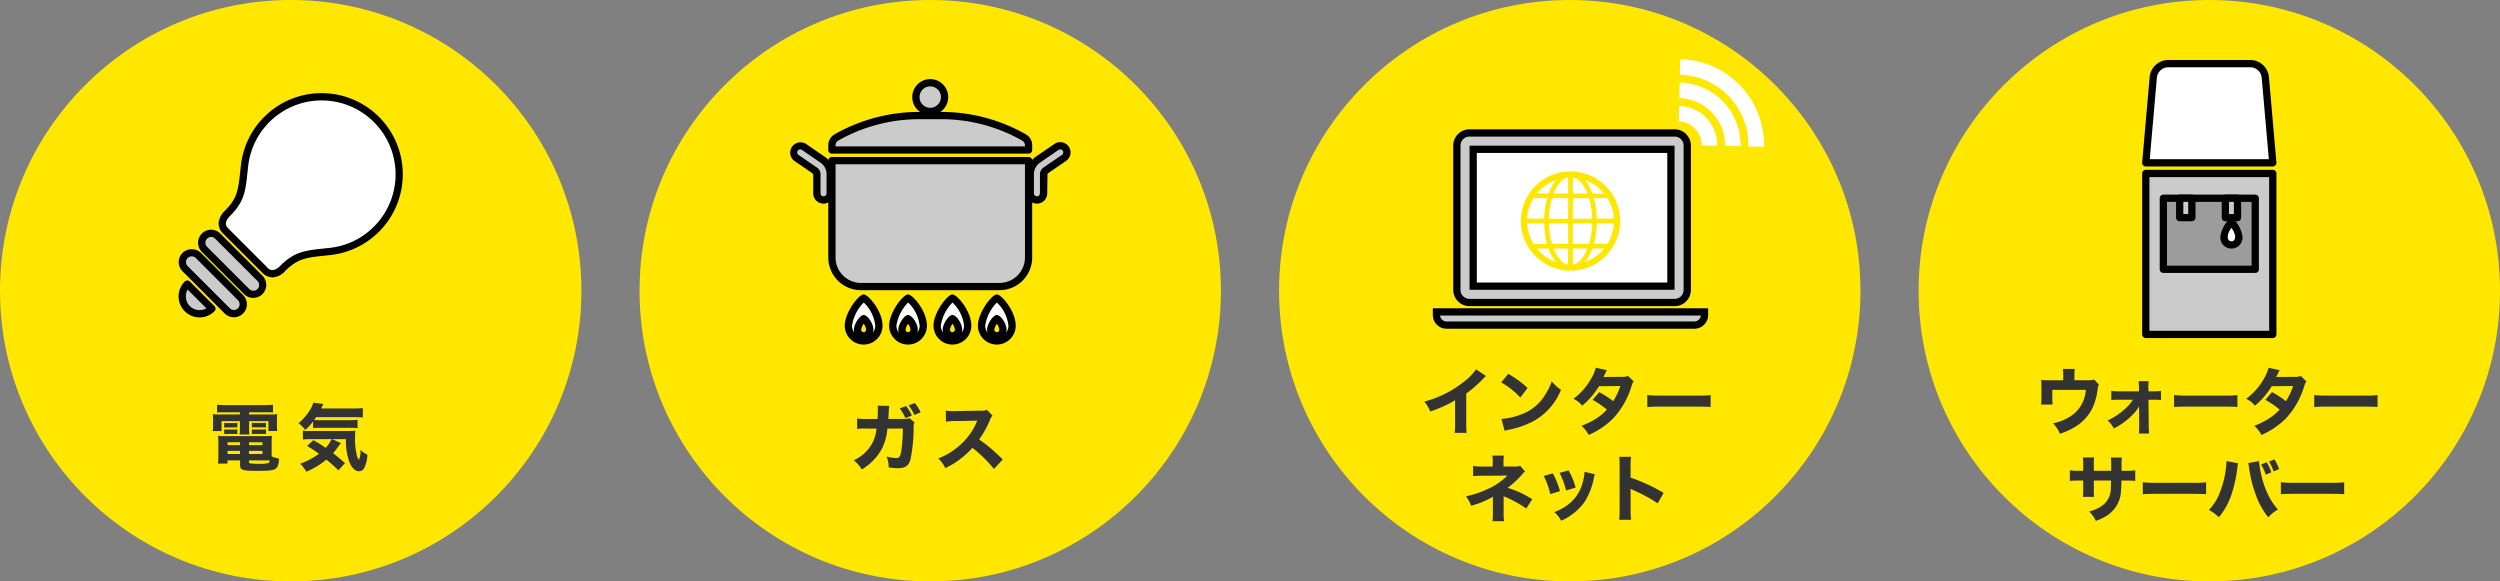 <svg xmlns="http://www.w3.org/2000/svg" viewBox="0 0 344 80"><rect x="0" y="0" width="344" height="80" fill="#808080" stroke="none"/><defs><style>.cls-1{fill:#ffe700;}.cls-2{fill:#fff;}.cls-3{fill:#cbcbcb;}.cls-4{fill:#9c9c9c;}.cls-5{isolation:isolate;}.cls-6{fill:#333;}</style></defs><g id="レイヤー_2" data-name="レイヤー 2"><g id="レイヤー_1-2" data-name="レイヤー 1"><circle id="楕円形_438" data-name="楕円形 438" class="cls-1" cx="40" cy="40" r="40"/><circle id="楕円形_438-2" data-name="楕円形 438-2" class="cls-1" cx="128" cy="40" r="40"/><circle id="楕円形_438-3" data-name="楕円形 438-3" class="cls-1" cx="216" cy="40" r="40"/><circle id="楕円形_438-4" data-name="楕円形 438-4" class="cls-1" cx="304" cy="40" r="40"/><g id="グループ_909" data-name="グループ 909"><g id="グループ_908" data-name="グループ 908"><path id="パス_840" data-name="パス 840" class="cls-2" d="M231.191,8.14l-.048,2.145a9.663,9.663,0,0,1,9.436,9.864l2.144.047A11.809,11.809,0,0,0,231.191,8.14"/><path id="パス_841" data-name="パス 841" class="cls-2" d="M231.12,11.357l-.048,2.144a6.443,6.443,0,0,1,6.291,6.576l2.144.048a8.588,8.588,0,0,0-8.387-8.768"/><path id="パス_842" data-name="パス 842" class="cls-2" d="M231.048,14.573,231,16.718a3.22,3.22,0,0,1,3.145,3.288l2.144.047a5.367,5.367,0,0,0-5.242-5.48"/><rect id="長方形_1663" data-name="長方形 1663" class="cls-2" x="201.807" y="19.66" width="29.029" height="20.382"/><path id="パス_843" data-name="パス 843" class="cls-1" d="M216.1,23.585a6.829,6.829,0,1,0,6.829,6.829,6.829,6.829,0,0,0-6.829-6.829m-4.225,2.6a5.984,5.984,0,0,1,2.226-1.406,6.243,6.243,0,0,0-1.007,1.843h-1.615a5.151,5.151,0,0,1,.4-.437m-.853,1.078h1.862a11.539,11.539,0,0,0-.409,2.827h-2.346a5.923,5.923,0,0,1,.889-2.827m0,6.3a5.934,5.934,0,0,1-.889-2.828h2.348a11.606,11.606,0,0,0,.4,2.828Zm.853,1.078q-.208-.21-.4-.438h1.616a7.705,7.705,0,0,0,.382.886,5.426,5.426,0,0,0,.623.958,6.005,6.005,0,0,1-2.221-1.407m3.9,1.742q-.15-.009-.3-.024a2.129,2.129,0,0,1-.467-.292,4.6,4.6,0,0,1-1.238-1.864h2Zm0-2.82h-2.217a10.8,10.8,0,0,1-.435-2.828h2.661Zm0-3.468H213.12a10.778,10.778,0,0,1,.436-2.827h2.223Zm0-3.468h-2c.082-.207.17-.408.265-.592a4.011,4.011,0,0,1,.97-1.271,2.06,2.06,0,0,1,.467-.293c.1-.01.2-.017.3-.022Zm4.546-.437c.139.139.271.286.4.437h-1.615a7.885,7.885,0,0,0-.382-.886,5.438,5.438,0,0,0-.623-.957,5.985,5.985,0,0,1,2.225,1.406m-3.9-1.741c.1,0,.2.013.3.022a2.06,2.06,0,0,1,.467.293,4.575,4.575,0,0,1,1.237,1.863h-2Zm0,2.819h2.225a10.737,10.737,0,0,1,.436,2.827H216.42Zm0,3.467h2.659a10.752,10.752,0,0,1-.437,2.828H216.42Zm.764,5.332a2.129,2.129,0,0,1-.467.292q-.15.015-.3.024V34.2h2c-.083.208-.17.409-.265.593a4.033,4.033,0,0,1-.97,1.271m3.138-1.426a6.026,6.026,0,0,1-2.227,1.406,6.263,6.263,0,0,0,1.008-1.844h1.614a5.306,5.306,0,0,1-.4.438m.853-1.078h-1.862a11.555,11.555,0,0,0,.41-2.828h2.345a5.943,5.943,0,0,1-.888,2.828m.888-3.468h-2.347a11.543,11.543,0,0,0-.406-2.827h1.865a5.933,5.933,0,0,1,.888,2.827"/><path id="パス_844" data-name="パス 844" class="cls-3" d="M202.193,41.625h28.245a1.734,1.734,0,0,0,1.728-1.728V20.021a1.732,1.732,0,0,0-1.728-1.728H202.193a1.732,1.732,0,0,0-1.728,1.728V39.9a1.733,1.733,0,0,0,1.728,1.728m.517-21.085h27.21V39.378H202.71Z"/><path d="M202.193,42.125h0a2.237,2.237,0,0,1-2.227-2.227V20.021a2.236,2.236,0,0,1,2.227-2.228h28.246a2.239,2.239,0,0,1,2.228,2.226V39.9a2.241,2.241,0,0,1-2.226,2.228Zm0-1h28.244a1.237,1.237,0,0,0,1.228-1.23V20.021a1.236,1.236,0,0,0-1.229-1.228H202.193a1.234,1.234,0,0,0-1.228,1.229V39.9A1.236,1.236,0,0,0,202.194,41.125Zm28.226-1.247H202.21V20.04h28.21Zm-27.21-1h26.21V21.04H203.21Z"/><path id="パス_845" data-name="パス 845" class="cls-3" d="M197.657,42.918v.432a1.387,1.387,0,0,0,1.382,1.382h34.118a1.386,1.386,0,0,0,1.383-1.382v-.432Z"/><path d="M233.158,45.232H199.039a1.891,1.891,0,0,1-1.882-1.881v-.933H235.04v.932A1.89,1.89,0,0,1,233.158,45.232Zm-35-1.814a.888.888,0,0,0,.881.814h34.116a.888.888,0,0,0,.88-.814Z"/></g></g><path class="cls-2" d="M51.8,16.444a10.673,10.673,0,0,0-18.151,6.338c-.353,3.118-.315,4.539-2.338,6.562-.928.928-.928,1.771-.253,2.445l5.4,5.4c.675.674,1.518.674,2.446-.253,2.022-2.023,3.443-1.985,6.561-2.339A10.673,10.673,0,0,0,51.8,16.444Z"/><path d="M37.5,38.169a2.018,2.018,0,0,1-1.395-.63l-5.4-5.4a1.919,1.919,0,0,1-.619-1.52,2.653,2.653,0,0,1,.873-1.633c1.7-1.7,1.83-2.868,2.1-5.416l.092-.848a11.173,11.173,0,0,1,19-6.636h0a11.173,11.173,0,0,1-6.635,19l-.847.093c-2.549.272-3.712.4-5.418,2.1A2.518,2.518,0,0,1,37.5,38.169Zm6.758-24.351a10.174,10.174,0,0,0-10.107,9.02l-.092.843c-.28,2.619-.434,4.061-2.389,6.016-1,1-.457,1.536-.254,1.739l5.4,5.4a.922.922,0,0,0,.737.33,1.745,1.745,0,0,0,1-.583c1.956-1.956,3.4-2.11,6.019-2.39l.84-.092a10.062,10.062,0,0,0,6.041-2.914,10.172,10.172,0,0,0-7.193-17.365Z"/><path class="cls-3" d="M25.772,42.475a2.392,2.392,0,0,0,3.383,0l-3.383-3.383A2.392,2.392,0,0,0,25.772,42.475Z"/><path d="M27.464,43.675a2.869,2.869,0,0,1-2.045-.847h0a2.9,2.9,0,0,1,0-4.09.5.5,0,0,1,.353-.146h0a.5.5,0,0,1,.354.146l3.382,3.383a.5.5,0,0,1,0,.707A2.868,2.868,0,0,1,27.464,43.675Zm-1.338-1.554a1.9,1.9,0,0,0,2.275.306l-2.582-2.581a1.9,1.9,0,0,0,.307,2.275Z"/><path class="cls-3" d="M35.76,38.287l-5.8-5.8a1.291,1.291,0,0,0-1.825,1.826l5.8,5.8a1.29,1.29,0,1,0,1.825-1.825Z"/><path d="M34.847,40.989a1.785,1.785,0,0,1-1.266-.523l-5.8-5.8a1.793,1.793,0,0,1,0-2.532,1.775,1.775,0,0,1,1.265-.524h0a1.777,1.777,0,0,1,1.266.524l5.8,5.8a1.789,1.789,0,0,1-1.266,3.055Zm-5.8-8.38a.784.784,0,0,0-.558.231.792.792,0,0,0,0,1.118l5.8,5.8a.791.791,0,1,0,1.118-1.118l-5.8-5.8a.788.788,0,0,0-.559-.231Z"/><path class="cls-3" d="M33.1,40.951l-5.8-5.8a1.291,1.291,0,0,0-1.826,1.826l5.8,5.8A1.291,1.291,0,1,0,33.1,40.951Z"/><path d="M32.183,43.655h0a1.781,1.781,0,0,1-1.267-.524l-5.8-5.8a1.793,1.793,0,0,1,0-2.532,1.833,1.833,0,0,1,2.533,0l5.8,5.8a1.791,1.791,0,0,1-1.266,3.057Zm-5.8-8.382a.783.783,0,0,0-.559.232.791.791,0,0,0,0,1.118l5.8,5.8a.788.788,0,0,0,.56.231h0a.791.791,0,0,0,.559-1.35l-5.8-5.8A.788.788,0,0,0,26.382,35.273Z"/><path class="cls-3" d="M114.471,35.436a4,4,0,0,0,3.995,3.995h19.068a4,4,0,0,0,4-3.995V22.1H114.471Z"/><path d="M137.534,39.93H118.466a4.5,4.5,0,0,1-4.495-4.494V22.1a.5.5,0,0,1,.5-.5h27.058a.5.5,0,0,1,.5.5V35.436A4.5,4.5,0,0,1,137.534,39.93ZM114.971,22.6V35.436a3.5,3.5,0,0,0,3.495,3.494h19.068a3.5,3.5,0,0,0,3.5-3.494V22.6Z"/><path class="cls-3" d="M113.2,21.979l0,0-2.565-1.76a.916.916,0,0,0-1.037,1.511l2.558,1.754,0,0a.6.6,0,0,1,.255.491V26.6a.917.917,0,0,0,1.833,0V23.971A2.433,2.433,0,0,0,113.2,21.979Z"/><path d="M113.319,28.019A1.417,1.417,0,0,1,111.9,26.6V23.971a.5.5,0,0,1-.139-.148l-2.453-1.682a1.417,1.417,0,0,1,1.6-2.337l2.565,1.761.007,0a2.934,2.934,0,0,1,1.25,2.4V26.6A1.417,1.417,0,0,1,113.319,28.019Zm-.869-4.938a1.1,1.1,0,0,1,.453.89V26.6a.416.416,0,0,0,.832,0V23.971a1.937,1.937,0,0,0-.823-1.583l0,0-2.566-1.756a.416.416,0,1,0-.471.687l2.557,1.754Z"/><path class="cls-3" d="M146.644,20.455a.916.916,0,0,0-1.274-.238l-2.565,1.76,0,0a2.431,2.431,0,0,0-1.037,1.992V26.6a.916.916,0,0,0,1.832,0V23.971a.6.6,0,0,1,.252-.489l2.558-1.755A.914.914,0,0,0,146.644,20.455Z"/><path d="M142.682,28.019a1.418,1.418,0,0,1-1.417-1.415V23.971a2.935,2.935,0,0,1,1.251-2.4l2.572-1.764a1.416,1.416,0,0,1,1.968.367h0a1.417,1.417,0,0,1-.366,1.968l-2.558,1.754L144.1,26.6A1.417,1.417,0,0,1,142.682,28.019Zm3.206-7.462a.41.41,0,0,0-.235.073l-2.565,1.759a1.932,1.932,0,0,0-.823,1.582V26.6a.416.416,0,0,0,.832,0V23.971a1.1,1.1,0,0,1,.462-.9l2.565-1.76a.415.415,0,0,0,.173-.266.407.407,0,0,0-.065-.311h0A.416.416,0,0,0,145.888,20.557Z"/><path class="cls-3" d="M140.937,18.935a2.038,2.038,0,0,0-.294-.173,23.022,23.022,0,0,0-11.2-2.866h-2.884a23.018,23.018,0,0,0-11.2,2.866,2.038,2.038,0,0,0-.294.173,1.2,1.2,0,0,0-.593,1.034v.671h27.058v-.671A1.2,1.2,0,0,0,140.937,18.935Z"/><path d="M141.529,21.14H114.471a.5.5,0,0,1-.5-.5v-.672a1.7,1.7,0,0,1,.836-1.462c.078-.054.179-.11.308-.181A23.589,23.589,0,0,1,126.558,15.4h2.884a23.583,23.583,0,0,1,11.443,2.929c.13.071.23.127.308.18a1.7,1.7,0,0,1,.836,1.463v.672A.5.5,0,0,1,141.529,21.14Zm-26.558-1h26.058v-.172a.7.7,0,0,0-.345-.6c-.017-.01-.033-.021-.05-.033s-.094-.056-.234-.134a22.6,22.6,0,0,0-10.958-2.8h-2.884A22.6,22.6,0,0,0,115.6,19.2c-.139.077-.2.115-.234.134a.361.361,0,0,1-.05.033.7.7,0,0,0-.345.6Z"/><path class="cls-3" d="M128,15.332a1.973,1.973,0,1,0-1.973-1.973A1.973,1.973,0,0,0,128,15.332Z"/><path d="M128,15.832a2.473,2.473,0,1,1,2.473-2.473A2.476,2.476,0,0,1,128,15.832Zm0-3.946a1.473,1.473,0,1,0,1.473,1.473A1.475,1.475,0,0,0,128,11.886Z"/><path class="cls-2" d="M118.838,41.011a5.991,5.991,0,0,0-2.1,3.8,2.1,2.1,0,0,0,4.2,0A5.443,5.443,0,0,0,118.838,41.011Zm0,5.191a.839.839,0,0,1-.839-.838,2.392,2.392,0,0,1,.839-1.521,2.176,2.176,0,0,1,.839,1.521A.839.839,0,0,1,118.838,46.2Z"/><path d="M118.838,47.411a2.6,2.6,0,0,1-2.6-2.6c0-1.814,1.921-4.3,2.6-4.3.632,0,2.6,2.287,2.6,4.3A2.6,2.6,0,0,1,118.838,47.411Zm0-4.068c.509,0,1.339,1.129,1.339,2.02a1.332,1.332,0,0,1-.066.416,1.591,1.591,0,0,0,.325-.965,5.175,5.175,0,0,0-1.584-3.187,5.732,5.732,0,0,0-1.612,3.187,1.591,1.591,0,0,0,.325.965,1.332,1.332,0,0,1-.066-.416C117.5,44.59,118.325,43.343,118.838,43.343Zm.01,1.212a1.687,1.687,0,0,0-.349.808.339.339,0,1,0,.678,0A1.522,1.522,0,0,0,118.848,44.555Z"/><path class="cls-2" d="M124.946,41.011a5.991,5.991,0,0,0-2.1,3.8,2.1,2.1,0,0,0,4.2,0A5.443,5.443,0,0,0,124.946,41.011Zm0,5.191a.839.839,0,0,1-.839-.838,2.392,2.392,0,0,1,.839-1.521,2.176,2.176,0,0,1,.839,1.521A.839.839,0,0,1,124.946,46.2Z"/><path d="M124.946,47.411a2.6,2.6,0,0,1-2.6-2.6c0-1.814,1.921-4.3,2.6-4.3.633,0,2.6,2.287,2.6,4.3A2.6,2.6,0,0,1,124.946,47.411Zm0-4.068c.509,0,1.339,1.129,1.339,2.02a1.332,1.332,0,0,1-.066.416,1.591,1.591,0,0,0,.325-.965,5.175,5.175,0,0,0-1.584-3.187,5.725,5.725,0,0,0-1.612,3.187,1.591,1.591,0,0,0,.325.965,1.332,1.332,0,0,1-.066-.416C123.607,44.59,124.433,43.343,124.946,43.343Zm.01,1.212a1.687,1.687,0,0,0-.349.808.339.339,0,0,0,.678,0A1.522,1.522,0,0,0,124.956,44.555Z"/><path class="cls-2" d="M131.054,41.011a5.991,5.991,0,0,0-2.1,3.8,2.1,2.1,0,0,0,4.2,0A5.443,5.443,0,0,0,131.054,41.011Zm0,5.191a.839.839,0,0,1-.839-.838,2.392,2.392,0,0,1,.839-1.521,2.176,2.176,0,0,1,.839,1.521A.839.839,0,0,1,131.054,46.2Z"/><path d="M131.054,47.411a2.6,2.6,0,0,1-2.6-2.6c0-1.814,1.921-4.3,2.6-4.3.632,0,2.6,2.287,2.6,4.3A2.6,2.6,0,0,1,131.054,47.411Zm0-4.068c.509,0,1.339,1.129,1.339,2.02a1.332,1.332,0,0,1-.066.416,1.591,1.591,0,0,0,.325-.965,5.169,5.169,0,0,0-1.584-3.186,5.726,5.726,0,0,0-1.612,3.186,1.6,1.6,0,0,0,.324.964,1.355,1.355,0,0,1-.065-.415C129.715,44.59,130.541,43.343,131.054,43.343Zm.01,1.212a1.687,1.687,0,0,0-.349.808.339.339,0,0,0,.678,0A1.522,1.522,0,0,0,131.064,44.555Z"/><path class="cls-2" d="M137.162,41.011a5.991,5.991,0,0,0-2.1,3.8,2.1,2.1,0,0,0,4.2,0A5.443,5.443,0,0,0,137.162,41.011Zm0,5.191a.839.839,0,0,1-.839-.838,2.392,2.392,0,0,1,.839-1.521A2.176,2.176,0,0,1,138,45.364.839.839,0,0,1,137.162,46.2Z"/><path d="M137.162,47.411a2.6,2.6,0,0,1-2.6-2.6c0-1.814,1.921-4.3,2.6-4.3.632,0,2.6,2.287,2.6,4.3A2.6,2.6,0,0,1,137.162,47.411Zm0-4.068c.509,0,1.339,1.129,1.339,2.02a1.332,1.332,0,0,1-.066.416,1.591,1.591,0,0,0,.325-.965,5.165,5.165,0,0,0-1.585-3.186,5.731,5.731,0,0,0-1.611,3.186,1.6,1.6,0,0,0,.324.964,1.355,1.355,0,0,1-.065-.415C135.823,44.59,136.649,43.343,137.162,43.343Zm.01,1.212a1.691,1.691,0,0,0-.349.808.339.339,0,0,0,.678,0A1.522,1.522,0,0,0,137.172,44.555Z"/><rect class="cls-3" x="295.261" y="23.869" width="17.477" height="22.148"/><path d="M312.738,46.517H295.261a.5.5,0,0,1-.5-.5V23.869a.5.5,0,0,1,.5-.5h17.477a.5.5,0,0,1,.5.5V46.017A.5.5,0,0,1,312.738,46.517Zm-16.977-1h16.477V24.369H295.761Z"/><path class="cls-2" d="M312.739,22.405H295.261l1.029-11.734a2.1,2.1,0,0,1,2.094-1.918h11.232a2.1,2.1,0,0,1,2.094,1.918Z"/><path d="M312.738,22.905H295.261a.5.5,0,0,1-.5-.543l1.03-11.734a2.587,2.587,0,0,1,2.591-2.375h11.231a2.588,2.588,0,0,1,2.593,2.375l1.028,11.734a.5.5,0,0,1-.5.543Zm-16.931-1h16.386l-.981-11.19a1.594,1.594,0,0,0-1.6-1.462H298.384a1.592,1.592,0,0,0-1.6,1.462Z"/><rect class="cls-4" x="297.677" y="27.281" width="12.646" height="9.776"/><path d="M310.323,37.557H297.677a.5.5,0,0,1-.5-.5V27.281a.5.5,0,0,1,.5-.5h12.646a.5.5,0,0,1,.5.5v9.776A.5.5,0,0,1,310.323,37.557Zm-12.146-1h11.646V27.781H298.177Z"/><rect class="cls-3" x="299.925" y="27.281" width="1.673" height="2.662"/><path d="M301.6,30.443h-1.674a.5.5,0,0,1-.5-.5V27.281a.5.5,0,0,1,.5-.5H301.6a.5.5,0,0,1,.5.5v2.662A.5.5,0,0,1,301.6,30.443Zm-1.174-1h.674V27.781h-.674Z"/><rect class="cls-3" x="306.209" y="27.281" width="1.673" height="2.662"/><path d="M307.881,30.443h-1.672a.5.5,0,0,1-.5-.5V27.281a.5.5,0,0,1,.5-.5h1.672a.5.5,0,0,1,.5.5v2.662A.5.5,0,0,1,307.881,30.443Zm-1.172-1h.672V27.781h-.672Z"/><path class="cls-2" d="M308.059,32.5c0,.833-.454,1.2-1.014,1.2s-1.014-.37-1.014-1.2a3.966,3.966,0,0,1,1.014-1.942A3.966,3.966,0,0,1,308.059,32.5Z"/><path d="M307.045,34.2a1.509,1.509,0,0,1-1.514-1.7,4.29,4.29,0,0,1,1.145-2.28.516.516,0,0,1,.738,0,4.29,4.29,0,0,1,1.145,2.28A1.509,1.509,0,0,1,307.045,34.2Zm0-2.844a2.427,2.427,0,0,0-.514,1.141c0,.7.387.7.514.7s.514,0,.514-.7A2.427,2.427,0,0,0,307.045,31.359Z"/><g class="cls-5"><path class="cls-6" d="M30.95,56.724c-.47,0-.74.011-1.08.03V55.685a11.018,11.018,0,0,0,1.19.059h5.327a10.3,10.3,0,0,0,1.179-.059v1.069c-.34-.019-.58-.03-1.059-.03H34.278v.31h2.569a12.126,12.126,0,0,0,1.3-.04,6.487,6.487,0,0,0-.04.86V58.5a4.734,4.734,0,0,0,.05.81H36.937V57.944H34.278v.909a6.982,6.982,0,0,0,.04.929H32.959a6.253,6.253,0,0,0,.05-.929v-.909H30.49v1.369H29.271a4.805,4.805,0,0,0,.05-.81v-.649a6.783,6.783,0,0,0-.04-.86,12.114,12.114,0,0,0,1.3.04h2.429v-.31Zm6.426,6.067a4.465,4.465,0,0,0,1.02.32,3.463,3.463,0,0,1-.15.929c-.24.65-.64.75-2.928.75-1.979,0-2.289-.11-2.289-.82v-.619H31.3v.439H29.99a8.359,8.359,0,0,0,.06-1.05V60.972a7.75,7.75,0,0,0-.049-1,9,9,0,0,0,.989.039H36.4a9.037,9.037,0,0,0,1.019-.039,8.575,8.575,0,0,0-.04,1v1.819ZM30.85,58.184a3.134,3.134,0,0,0,.48.019h.859c.21,0,.36-.009.47-.019v.649a3.041,3.041,0,0,0-.47-.02H31.33c-.21,0-.33.01-.48.02Zm0,.9a2.979,2.979,0,0,0,.48.02h.859c.23,0,.35-.01.47-.02v.65a2.644,2.644,0,0,0-.47-.021H31.33a3.237,3.237,0,0,0-.48.021Zm.46,1.769v.4h1.719v-.4Zm0,1.189v.43h1.719v-.43Zm2.958-.789h1.849v-.4H34.268Zm0,1.219h1.849v-.43H34.268Zm0,1.109c0,.111.04.151.17.18a9.108,9.108,0,0,0,1.2.061,4.4,4.4,0,0,0,1.28-.111c.109-.05.159-.139.179-.359H34.268Zm.39-5.407a2.831,2.831,0,0,0,.479.021h.99a4.5,4.5,0,0,0,.47-.021v.65h-.05a2.255,2.255,0,0,0-.42-.02h-.99a3.537,3.537,0,0,0-.479.02Zm0,.91a3.039,3.039,0,0,0,.479.02h.99c.22,0,.37-.01.47-.02v.65a2.644,2.644,0,0,0-.47-.021h-.99a3.23,3.23,0,0,0-.479.021Z"/><path class="cls-6" d="M43.078,57.993a8.438,8.438,0,0,1-1.07,1.17,5.806,5.806,0,0,0-.929-.939,7.307,7.307,0,0,0,1.779-2.18,2.44,2.44,0,0,0,.24-.64l1.4.181c-.1.21-.1.21-.17.36-.07.129-.08.16-.13.259h4.488a10.116,10.116,0,0,0,1.239-.059v1.3c-.33-.03-.73-.05-1.239-.05H43.508c-.12.179-.17.25-.28.4.24.011.42.021.54.021H48.1a9.336,9.336,0,0,0,1.1-.05v1.149a8.166,8.166,0,0,0-1.1-.05H44.037a8.723,8.723,0,0,0-.959.04Zm-.2,2.429a11.752,11.752,0,0,0-1.2.05V59.253a4.3,4.3,0,0,0,.819.05h5.227a10.11,10.11,0,0,0,1.18-.04,7.446,7.446,0,0,0-.05.949,9.636,9.636,0,0,0,.24,2.4,1.344,1.344,0,0,0,.3.66,3.1,3.1,0,0,0,.2-1.379,3.254,3.254,0,0,0,.96.659,4.5,4.5,0,0,1-.42,1.819.859.859,0,0,1-.75.48c-.479,0-.989-.48-1.289-1.22a8.409,8.409,0,0,1-.489-3.208H45.7l1.21.55c-.09.1-.17.21-.39.51-.25.349-.46.609-.69.88.6.459,1.03.819,1.639,1.358l-.9,1a21.668,21.668,0,0,0-1.659-1.48,11.47,11.47,0,0,1-2.758,1.669,4.621,4.621,0,0,0-.86-1.1,10.5,10.5,0,0,0,2.609-1.37,18.167,18.167,0,0,0-1.65-1.079l.87-.8a19.5,19.5,0,0,1,1.689,1.059,4.555,4.555,0,0,0,.82-1.2Z"/></g><g class="cls-5"><path class="cls-6" d="M120.745,57.654c.03-.43.05-.95.05-1.419a3.156,3.156,0,0,0-.02-.42l1.589.04a8.516,8.516,0,0,0-.09,1.2c-.01.21-.02.269-.039.59h2.2a1.909,1.909,0,0,0,.73-.1l.669.589a1.378,1.378,0,0,0-.119.69,20.841,20.841,0,0,1-.46,4.488c-.27.819-.71,1.109-1.72,1.109a7.6,7.6,0,0,1-1.259-.11,3.59,3.59,0,0,0-.289-1.5,5.109,5.109,0,0,0,1.309.219c.469,0,.6-.2.749-1.159a22.639,22.639,0,0,0,.19-2.908l-2.129.01a7.531,7.531,0,0,1-.779,2.818,7.631,7.631,0,0,1-2.749,2.809,4.888,4.888,0,0,0-1.089-1.27,5.492,5.492,0,0,0,2.6-2.468,5.09,5.09,0,0,0,.479-1.6l.05-.29h-1.3a6.342,6.342,0,0,0-1.37.06l-.009-1.46a6.734,6.734,0,0,0,1.4.081Zm3.938-1.78a5.891,5.891,0,0,1,.789,1.31l-.889.349a6.335,6.335,0,0,0-.78-1.338Zm1.189-.419a5.2,5.2,0,0,1,.8,1.28l-.85.369a6.958,6.958,0,0,0-.789-1.32Z"/><path class="cls-6" d="M136.768,64.529a17.869,17.869,0,0,0-2.969-2.908,11.494,11.494,0,0,1-3.728,2.789,4.519,4.519,0,0,0-.959-1.33,9.041,9.041,0,0,0,2.219-1.218,9.23,9.23,0,0,0,2.618-2.889c.13-.22.3-.579.53-1.089l-2.918.05a8.755,8.755,0,0,0-1.4.09l-.02-1.52a7.413,7.413,0,0,0,1.219.061h.19l3.409-.061a1.5,1.5,0,0,0,.839-.12l.77.8a1.628,1.628,0,0,0-.33.559,13.043,13.043,0,0,1-1.509,2.719,22.363,22.363,0,0,1,3.248,2.769Z"/></g><g class="cls-5"><path class="cls-6" d="M204.477,51.744a3.491,3.491,0,0,0-.38.36,16.846,16.846,0,0,1-2.339,2.039V58.08a12.47,12.47,0,0,0,.05,1.48h-1.649a9.781,9.781,0,0,0,.06-1.449V55.072a16.877,16.877,0,0,1-3.418,1.549,4.96,4.96,0,0,0-.81-1.359,14.764,14.764,0,0,0,5.267-2.6,7.911,7.911,0,0,0,1.85-1.848Z"/><path class="cls-6" d="M207.539,51.445a13.99,13.99,0,0,1,2.658,1.938l-1.009,1.31a10.584,10.584,0,0,0-2.629-2.07Zm-.94,6.2a9.541,9.541,0,0,0,2.978-.73,6.206,6.206,0,0,0,2.939-2.448,8.711,8.711,0,0,0,1.009-1.989,5.415,5.415,0,0,0,1.27,1.159,8.611,8.611,0,0,1-3.908,4.378,12.685,12.685,0,0,1-2.909,1.039c-.249.05-.249.05-.439.09a3.649,3.649,0,0,0-.5.14Z"/><path class="cls-6" d="M221.112,50.935a3.777,3.777,0,0,0-.26.51c-.09.179-.12.25-.22.429l2.639-.02a1.77,1.77,0,0,0,.749-.13l.78.769c-.14.161-.15.181-.32.68a11.23,11.23,0,0,1-2.489,4.378,10.85,10.85,0,0,1-3.388,2.3,4.272,4.272,0,0,0-.989-1.26,11.311,11.311,0,0,0,1.909-.929,7.226,7.226,0,0,0,1.579-1.3,10.952,10.952,0,0,0-1.959-1.339l.909-1.07a13.594,13.594,0,0,1,1.919,1.24,8.291,8.291,0,0,0,.98-2.08l-2.928.031a10.854,10.854,0,0,1-2.309,2.677,3.793,3.793,0,0,0-1.209-.949A8.766,8.766,0,0,0,219,52a5.86,5.86,0,0,0,.58-1.4Z"/><path class="cls-6" d="M226.668,54.353a12.614,12.614,0,0,0,1.829.08h5.057a13.12,13.12,0,0,0,1.829-.07V56c-.4-.03-1.06-.05-1.839-.05H228.5c-.87,0-1.44.02-1.829.06Z"/></g><g class="cls-5"><path class="cls-6" d="M206.9,70.45a8.083,8.083,0,0,0,.06,1.27h-1.6a8.616,8.616,0,0,0,.06-1.279V68.352a11.686,11.686,0,0,1-3,1.239,4.646,4.646,0,0,0-.7-1.3,13.635,13.635,0,0,0,2.988-1,8.853,8.853,0,0,0,2.7-1.848l-3.318.019c-.65,0-1.02.021-1.39.05V64.124a8.894,8.894,0,0,0,1.41.07H205.4v-.45a7.049,7.049,0,0,0-.05-1.049h1.579a7.873,7.873,0,0,0-.05,1.029v.47h1.639a1.729,1.729,0,0,0,.66-.1l.669.779a2.672,2.672,0,0,0-.439.45,12.375,12.375,0,0,1-1.959,1.8,13.271,13.271,0,0,1,3.388,1.579l-.829,1.27a15.325,15.325,0,0,0-2.869-1.589,1.408,1.408,0,0,1-.24-.11Z"/><path class="cls-6" d="M213.667,65.133a11.577,11.577,0,0,1,.989,2.449l-1.339.409a10.379,10.379,0,0,0-.9-2.5Zm5.787.12a3.537,3.537,0,0,0-.15.56,9.225,9.225,0,0,1-1.31,3.308,7.761,7.761,0,0,1-3.178,2.529,4.358,4.358,0,0,0-.949-1.19,7.084,7.084,0,0,0,1.759-.919,5.63,5.63,0,0,0,2.229-3.469,5.241,5.241,0,0,0,.179-1.148Zm-3.618-.529a9.911,9.911,0,0,1,.969,2.368l-1.309.4a11.713,11.713,0,0,0-.9-2.428Z"/><path class="cls-6" d="M222.8,71.529a10.3,10.3,0,0,0,.06-1.409V64.2a8.73,8.73,0,0,0-.06-1.34h1.629a8.818,8.818,0,0,0-.06,1.34v1.519a24.125,24.125,0,0,1,4.547,2.1l-.819,1.44a21.98,21.98,0,0,0-3.348-1.818,3.422,3.422,0,0,1-.38-.181v2.879a12.322,12.322,0,0,0,.06,1.388Z"/></g><g class="cls-5"><path class="cls-6" d="M287.237,52.323a2.38,2.38,0,0,0,.9-.1l.67.68a1.393,1.393,0,0,0-.16.569,8.642,8.642,0,0,1-.69,2.6,6.3,6.3,0,0,1-2.528,2.729,9.284,9.284,0,0,1-1.979.88,4.725,4.725,0,0,0-.96-1.44,6.265,6.265,0,0,0,2.069-.759,4.628,4.628,0,0,0,2.449-3.838H282.4v.849a8.042,8.042,0,0,0,.049,1.17h-1.6a8.536,8.536,0,0,0,.05-1.17V53.283c0-.479-.01-.719-.03-1.009a7.984,7.984,0,0,0,1.15.049H283.9V51.7a7.2,7.2,0,0,0-.05-.939h1.638a6.33,6.33,0,0,0-.049.93v.628Z"/><path class="cls-6" d="M291.664,55c-.479,0-.839.01-1.149.04V53.783a7.3,7.3,0,0,0,1.139.06h2.669v-.48a6.769,6.769,0,0,0-.06-.91h1.389a6.128,6.128,0,0,0-.04.821v.1l.01.47h.66a7.518,7.518,0,0,0,1.069-.05v1.249a8.375,8.375,0,0,0-1.069-.04h-.65l.03,3.488a7.886,7.886,0,0,0,.07,1.16H294.3a8.444,8.444,0,0,0,.05-1.02v-.14l-.02-2.588a4.61,4.61,0,0,1-.849,1.129,9.566,9.566,0,0,1-2.619,1.929,3.5,3.5,0,0,0-.87-1.109,8.4,8.4,0,0,0,2.089-1.31,6.347,6.347,0,0,0,1.4-1.539Z"/><path class="cls-6" d="M299.152,54.353a12.639,12.639,0,0,0,1.83.08h5.057a13.12,13.12,0,0,0,1.829-.07V56c-.4-.03-1.06-.05-1.84-.05h-5.046c-.87,0-1.44.02-1.83.06Z"/><path class="cls-6" d="M313.682,50.935a3.777,3.777,0,0,0-.26.51c-.09.179-.12.25-.22.429l2.639-.02a1.767,1.767,0,0,0,.749-.13l.78.769c-.14.161-.15.181-.32.68a11.229,11.229,0,0,1-2.488,4.378,10.867,10.867,0,0,1-3.389,2.3,4.239,4.239,0,0,0-.989-1.26,11.311,11.311,0,0,0,1.909-.929,7.226,7.226,0,0,0,1.579-1.3,10.917,10.917,0,0,0-1.959-1.339l.91-1.07a13.653,13.653,0,0,1,1.919,1.24,8.324,8.324,0,0,0,.979-2.08l-2.928.031a10.854,10.854,0,0,1-2.309,2.677,3.793,3.793,0,0,0-1.209-.949,8.754,8.754,0,0,0,2.5-2.868,5.86,5.86,0,0,0,.58-1.4Z"/><path class="cls-6" d="M318.438,54.353a12.614,12.614,0,0,0,1.829.08h5.057a13.12,13.12,0,0,0,1.829-.07V56c-.4-.03-1.06-.05-1.839-.05h-5.047c-.87,0-1.44.02-1.829.06Z"/></g><g class="cls-5"><path class="cls-6" d="M290.5,64.783v-.729a8.934,8.934,0,0,0-.04-1.1h1.509a6.872,6.872,0,0,0-.04.97c0,.19,0,.19-.01.859h.53a9.6,9.6,0,0,0,1.359-.069v1.459c-.35-.03-.76-.05-1.34-.05h-.559a15,15,0,0,1-.07,1.519,4.193,4.193,0,0,1-.7,2.109,4.392,4.392,0,0,1-1.7,1.469,6.942,6.942,0,0,1-1.059.45,4.178,4.178,0,0,0-.919-1.29,4.936,4.936,0,0,0,1.928-.9,2.916,2.916,0,0,0,1.06-2.368c.01-.2.02-.42.03-.99h-2.369v1.1a7.474,7.474,0,0,0,.04,1.149H286.6a10.155,10.155,0,0,0,.05-1.169V66.123h-.5a11.914,11.914,0,0,0-1.339.05V64.714a8.43,8.43,0,0,0,1.369.069h.47v-.709a8.488,8.488,0,0,0-.05-1.129h1.559a6.524,6.524,0,0,0-.05,1.1v.739Z"/><path class="cls-6" d="M294.848,66.353a12.614,12.614,0,0,0,1.829.08h5.057a13.12,13.12,0,0,0,1.829-.07V68c-.4-.03-1.059-.05-1.839-.05h-5.047c-.87,0-1.44.02-1.829.06Z"/><path class="cls-6" d="M307.966,63.744a6.238,6.238,0,0,0-.129.82,17.967,17.967,0,0,1-.76,3.388,9.488,9.488,0,0,1-1.769,3.228,5.093,5.093,0,0,0-1.369-1.009,6.889,6.889,0,0,0,1.429-2.189,13.094,13.094,0,0,0,.9-3.418,7.266,7.266,0,0,0,.079-1v-.12Zm2.869-.3a13.929,13.929,0,0,0,.4,2.238,11.526,11.526,0,0,0,1.049,2.768,8.581,8.581,0,0,0,1.159,1.66,5.117,5.117,0,0,0-1.329,1.079A10.563,10.563,0,0,1,310.4,68.1a17.38,17.38,0,0,1-.909-3.618,6.52,6.52,0,0,0-.13-.76Zm1.059.16a7.1,7.1,0,0,1,.65,1.388l-.78.33a6.383,6.383,0,0,0-.639-1.409Zm1.06-.4a5.952,5.952,0,0,1,.65,1.34l-.75.329a8.525,8.525,0,0,0-.63-1.369Z"/><path class="cls-6" d="M313.847,66.353a12.623,12.623,0,0,0,1.829.08h5.057a13.12,13.12,0,0,0,1.829-.07V68c-.4-.03-1.059-.05-1.839-.05h-5.047c-.87,0-1.44.02-1.829.06Z"/></g></g></g></svg>